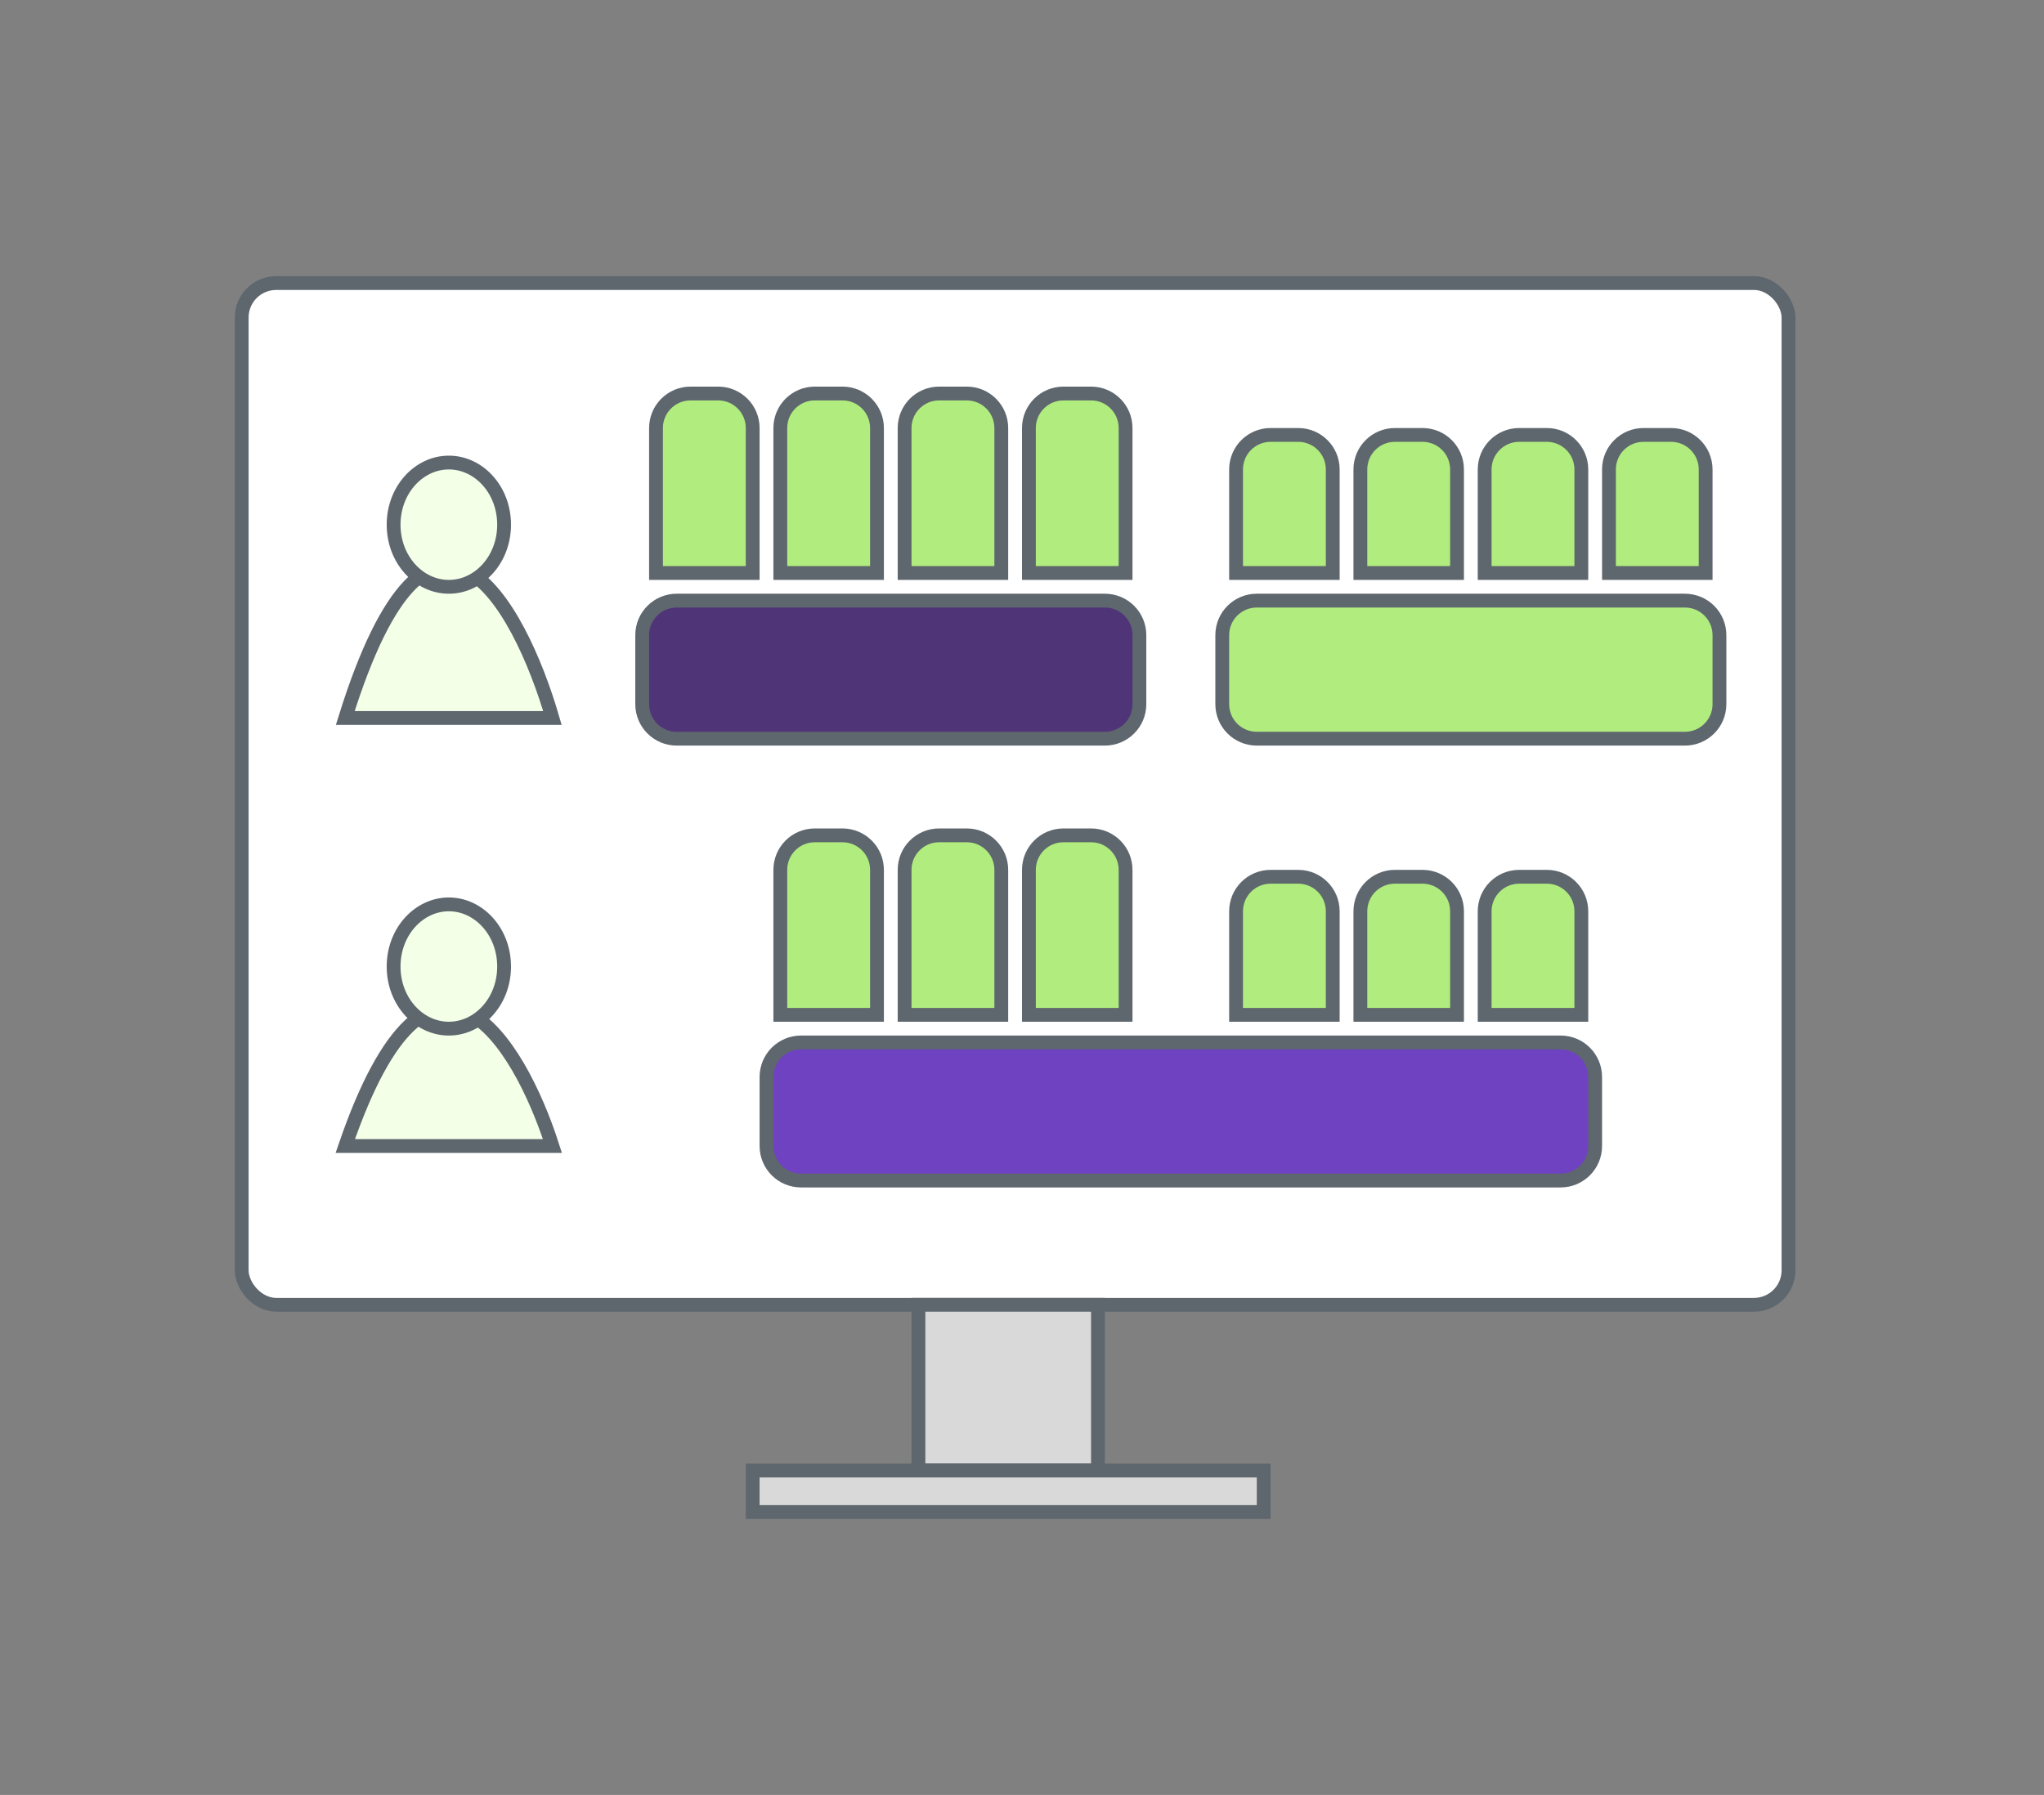 <svg width="148" height="130" viewBox="0 0 148 130" fill="none" xmlns="http://www.w3.org/2000/svg">
<rect x="0" y="0" width="148" height="130" fill="#808080" stroke="none"/>
<rect x="17.5" y="20.5" width="112" height="74" rx="2.5" fill="white" stroke="#5E666E"/>
<path d="M25 52C31.202 32.078 37.584 43.699 40 52H25Z" fill="#F4FFE8" stroke="#5E666E"/>
<path d="M32.5 33.5C34.661 33.5 36.5 35.464 36.5 38C36.5 40.536 34.661 42.5 32.5 42.5C30.339 42.5 28.5 40.536 28.5 38C28.5 35.464 30.339 33.5 32.5 33.5Z" fill="#F4FFE8" stroke="#5E666E"/>
<path d="M25 83C31.202 64.889 37.584 75.454 40 83H25Z" fill="#F4FFE8" stroke="#5E666E"/>
<path d="M32.5 65.5C34.661 65.5 36.5 67.464 36.5 70C36.5 72.536 34.661 74.5 32.5 74.5C30.339 74.5 28.5 72.536 28.5 70C28.5 67.464 30.339 65.5 32.5 65.5Z" fill="#F4FFE8" stroke="#5E666E"/>
<path d="M49 43.5H80C81.381 43.5 82.5 44.619 82.5 46V51C82.5 52.381 81.381 53.5 80 53.5H49C47.619 53.5 46.5 52.381 46.5 51V46C46.5 44.619 47.619 43.5 49 43.5Z" fill="#503478" stroke="#5E666E"/>
<path d="M91 43.5H122C123.381 43.5 124.5 44.619 124.5 46V51C124.5 52.381 123.381 53.5 122 53.5H91C89.619 53.5 88.5 52.381 88.5 51V46C88.5 44.619 89.619 43.5 91 43.5Z" fill="#B0ED7E" stroke="#5E666E"/>
<path d="M58 75.5H113C114.381 75.5 115.5 76.619 115.5 78V83C115.5 84.381 114.381 85.5 113 85.5H58C56.619 85.5 55.5 84.381 55.5 83V78C55.5 76.619 56.619 75.5 58 75.5Z" fill="#6F42C1" stroke="#5E666E"/>
<path d="M47.5 31C47.5 29.619 48.619 28.5 50 28.5H52C53.381 28.5 54.5 29.619 54.5 31L54.5 41.5H47.5L47.5 31Z" fill="#B0ED7E" stroke="#5E666E"/>
<path d="M56.5 31C56.5 29.619 57.619 28.5 59 28.5H61C62.381 28.5 63.5 29.619 63.5 31V41.5H56.5V31Z" fill="#B0ED7E" stroke="#5E666E"/>
<path d="M65.5 31C65.5 29.619 66.619 28.5 68 28.5H70C71.381 28.5 72.5 29.619 72.5 31V41.5H65.5V31Z" fill="#B0ED7E" stroke="#5E666E"/>
<path d="M74.5 31C74.5 29.619 75.619 28.5 77 28.5H79C80.381 28.5 81.5 29.619 81.5 31V41.5H74.5V31Z" fill="#B0ED7E" stroke="#5E666E"/>
<path d="M89.5 34C89.5 32.619 90.619 31.5 92 31.5H94C95.381 31.5 96.5 32.619 96.5 34V41.5H89.5V34Z" fill="#B0ED7E" stroke="#5E666E"/>
<path d="M98.5 34C98.5 32.619 99.619 31.5 101 31.5H103C104.381 31.5 105.5 32.619 105.5 34V41.5H98.5V34Z" fill="#B0ED7E" stroke="#5E666E"/>
<path d="M107.5 34C107.5 32.619 108.619 31.5 110 31.5H112C113.381 31.5 114.5 32.619 114.5 34V41.5H107.5V34Z" fill="#B0ED7E" stroke="#5E666E"/>
<path d="M116.5 34C116.5 32.619 117.619 31.5 119 31.5H121C122.381 31.5 123.5 32.619 123.5 34V41.5H116.5V34Z" fill="#B0ED7E" stroke="#5E666E"/>
<path d="M56.5 63C56.5 61.619 57.619 60.5 59 60.5H61C62.381 60.5 63.5 61.619 63.5 63V73.5H56.5V63Z" fill="#B0ED7E" stroke="#5E666E"/>
<path d="M65.5 63C65.5 61.619 66.619 60.5 68 60.5H70C71.381 60.5 72.5 61.619 72.5 63V73.5H65.5V63Z" fill="#B0ED7E" stroke="#5E666E"/>
<path d="M74.5 63C74.5 61.619 75.619 60.5 77 60.5H79C80.381 60.5 81.5 61.619 81.5 63V73.5H74.5V63Z" fill="#B0ED7E" stroke="#5E666E"/>
<path d="M89.5 66C89.5 64.619 90.619 63.5 92 63.5H94C95.381 63.5 96.5 64.619 96.5 66V73.5H89.5V66Z" fill="#B0ED7E" stroke="#5E666E"/>
<path d="M98.5 66C98.5 64.619 99.619 63.5 101 63.5H103C104.381 63.5 105.5 64.619 105.5 66V73.5H98.5V66Z" fill="#B0ED7E" stroke="#5E666E"/>
<path d="M107.5 66C107.5 64.619 108.619 63.5 110 63.5H112C113.381 63.5 114.5 64.619 114.5 66V73.5H107.5V66Z" fill="#B0ED7E" stroke="#5E666E"/>
<rect x="66.5" y="94.5" width="13" height="12" fill="#D9D9D9" stroke="#5E666E"/>
<rect x="54.5" y="106.5" width="37" height="3" fill="#D9D9D9" stroke="#5E666E"/>
</svg>

